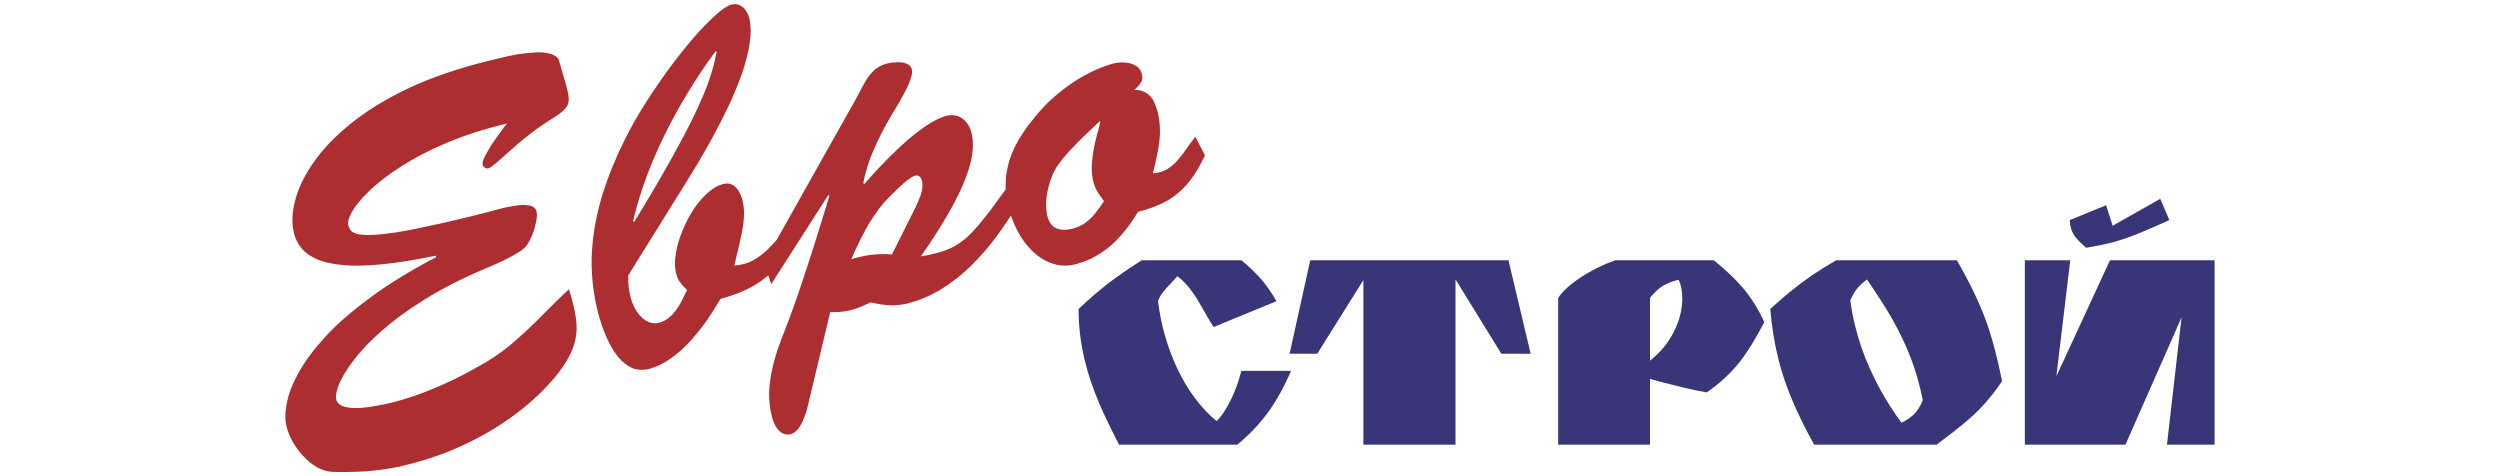 <?xml version="1.0" encoding="UTF-8"?>
<!DOCTYPE svg PUBLIC "-//W3C//DTD SVG 1.1//EN" "http://www.w3.org/Graphics/SVG/1.1/DTD/svg11.dtd">
<!-- Creator: CorelDRAW -->
<svg xmlns="http://www.w3.org/2000/svg" xml:space="preserve" width="168px" height="32px" version="1.1" style="shape-rendering:geometricPrecision; text-rendering:geometricPrecision; image-rendering:optimizeQuality; fill-rule:evenodd; clip-rule:evenodd"
viewBox="0 0 168 32"
 xmlns:xlink="http://www.w3.org/1999/xlink"
 xmlns:xodm="http://www.corel.com/coreldraw/odm/2003">
 <defs>
  <style type="text/css">
   <![CDATA[
    .fil0 {fill:#AC2E30;fill-rule:nonzero}
    .fil1 {fill:#383679;fill-rule:nonzero}
   ]]>
  </style>
 </defs>
 <g id="Слой_x0020_1">
  <g id="_1788152083472">
   <path class="fil0" d="M37.91 5.26l-0.38 -1.31c-0.15,-0.18 -0.37,-0.3 -0.67,-0.37 -0.29,-0.06 -0.63,-0.08 -1,-0.05 -0.37,0.02 -0.75,0.07 -1.14,0.13 -0.38,0.07 -0.74,0.15 -1.07,0.23 -0.32,0.08 -0.59,0.14 -0.8,0.19 -2.09,0.52 -3.9,1.14 -5.44,1.87 -1.55,0.74 -2.84,1.54 -3.89,2.4 -1.05,0.85 -1.88,1.73 -2.48,2.61 -0.61,0.88 -1.01,1.73 -1.21,2.53 -0.21,0.81 -0.23,1.52 -0.08,2.15 0.08,0.36 0.24,0.69 0.47,0.99 0.22,0.29 0.56,0.55 0.99,0.75 0.44,0.21 1.02,0.35 1.73,0.42 0.7,0.08 1.58,0.07 2.62,-0.03 1.05,-0.09 2.29,-0.29 3.73,-0.59l0.02 0.1c-1.74,0.91 -3.22,1.82 -4.44,2.73 -1.23,0.9 -2.24,1.78 -3.02,2.63 -0.78,0.86 -1.37,1.66 -1.79,2.41 -0.41,0.76 -0.68,1.44 -0.79,2.06 -0.12,0.62 -0.12,1.14 -0.01,1.56 0.08,0.32 0.21,0.66 0.4,1 0.2,0.34 0.43,0.67 0.71,0.97 0.27,0.3 0.58,0.55 0.92,0.75 0.33,0.19 0.68,0.3 1.04,0.32 0.75,0.02 1.5,0.01 2.25,-0.04 0.76,-0.05 1.5,-0.16 2.25,-0.31 1.3,-0.3 2.48,-0.67 3.54,-1.11 1.06,-0.45 2,-0.93 2.83,-1.44 0.82,-0.51 1.53,-1.02 2.13,-1.52 0.6,-0.5 1.08,-0.96 1.46,-1.38 0.38,-0.4 0.66,-0.73 0.83,-0.98 0.48,-0.64 0.8,-1.24 0.97,-1.8 0.16,-0.55 0.2,-1.12 0.12,-1.71 -0.08,-0.59 -0.24,-1.25 -0.48,-1.98 -0.6,0.56 -1.19,1.14 -1.77,1.73 -0.58,0.59 -1.18,1.16 -1.8,1.7 -0.62,0.55 -1.27,1.03 -1.97,1.45 -0.99,0.58 -1.92,1.07 -2.79,1.46 -0.87,0.39 -1.67,0.71 -2.41,0.94 -0.74,0.24 -1.4,0.41 -1.99,0.51 -0.87,0.18 -1.55,0.23 -2.05,0.16 -0.49,-0.06 -0.77,-0.24 -0.85,-0.53 -0.06,-0.23 0,-0.58 0.18,-1.04 0.19,-0.45 0.51,-0.99 0.98,-1.6 0.46,-0.62 1.09,-1.28 1.87,-1.97 0.79,-0.7 1.75,-1.41 2.9,-2.12 1.15,-0.72 2.5,-1.41 4.05,-2.07 0.16,-0.07 0.37,-0.16 0.64,-0.27 0.27,-0.12 0.55,-0.25 0.85,-0.4 0.3,-0.15 0.56,-0.3 0.8,-0.45 0.24,-0.15 0.41,-0.29 0.51,-0.43 0.12,-0.16 0.25,-0.39 0.37,-0.68 0.12,-0.29 0.21,-0.59 0.27,-0.9 0.07,-0.31 0.08,-0.55 0.03,-0.75 -0.05,-0.18 -0.18,-0.29 -0.38,-0.35 -0.21,-0.05 -0.44,-0.07 -0.71,-0.05 -0.26,0.03 -0.5,0.06 -0.73,0.11 -0.22,0.04 -0.37,0.08 -0.46,0.1 -1.67,0.45 -3.09,0.79 -4.26,1.05 -1.16,0.26 -2.11,0.45 -2.86,0.57 -0.74,0.11 -1.33,0.17 -1.75,0.18 -0.42,0.01 -0.74,-0.02 -0.93,-0.08 -0.2,-0.06 -0.33,-0.14 -0.4,-0.23 -0.06,-0.09 -0.11,-0.18 -0.14,-0.26 -0.09,-0.22 -0.02,-0.54 0.21,-0.96 0.23,-0.42 0.62,-0.9 1.18,-1.43 0.55,-0.54 1.26,-1.08 2.13,-1.64 0.87,-0.56 1.9,-1.1 3.09,-1.6 1.19,-0.5 2.52,-0.93 4.03,-1.29 -0.13,0.16 -0.29,0.37 -0.48,0.64 -0.19,0.25 -0.38,0.53 -0.57,0.81 -0.18,0.29 -0.33,0.55 -0.45,0.79 -0.12,0.24 -0.16,0.41 -0.14,0.53 0.03,0.1 0.09,0.17 0.18,0.21 0.1,0.05 0.18,0.05 0.24,0.02 0.13,-0.05 0.32,-0.2 0.57,-0.41 0.24,-0.22 0.54,-0.48 0.88,-0.78 0.35,-0.31 0.72,-0.64 1.15,-0.97 0.41,-0.34 0.86,-0.65 1.33,-0.96 0.4,-0.24 0.72,-0.45 0.94,-0.63 0.22,-0.17 0.37,-0.35 0.44,-0.53 0.07,-0.19 0.08,-0.42 0.03,-0.69 -0.05,-0.27 -0.14,-0.63 -0.28,-1.07zm8.07 7.2c0.26,-0.41 0.56,-0.9 0.91,-1.48 0.34,-0.57 0.69,-1.2 1.06,-1.87 0.37,-0.68 0.72,-1.37 1.06,-2.09 0.33,-0.72 0.62,-1.43 0.87,-2.13 0.23,-0.69 0.4,-1.35 0.5,-1.98 0.09,-0.62 0.09,-1.17 -0.02,-1.66 -0.05,-0.2 -0.13,-0.38 -0.24,-0.54 -0.11,-0.17 -0.24,-0.28 -0.41,-0.36 -0.15,-0.08 -0.34,-0.09 -0.55,-0.04 -0.28,0.07 -0.64,0.31 -1.08,0.71 -0.45,0.4 -0.95,0.92 -1.5,1.55 -0.55,0.64 -1.1,1.34 -1.67,2.11 -0.56,0.77 -1.1,1.56 -1.61,2.37 -0.51,0.8 -0.94,1.58 -1.31,2.33 -0.6,1.19 -1.1,2.41 -1.49,3.65 -0.39,1.25 -0.63,2.52 -0.72,3.81 -0.08,1.29 0.04,2.61 0.35,3.94 0.07,0.31 0.17,0.66 0.3,1.04 0.13,0.39 0.29,0.78 0.48,1.17 0.19,0.39 0.41,0.74 0.67,1.04 0.26,0.31 0.55,0.54 0.88,0.69 0.33,0.14 0.7,0.17 1.11,0.08 0.52,-0.13 1.02,-0.37 1.5,-0.71 0.47,-0.33 0.92,-0.73 1.33,-1.18 0.41,-0.46 0.79,-0.94 1.13,-1.42 0.33,-0.5 0.63,-0.97 0.89,-1.41 0.67,-0.17 1.29,-0.4 1.84,-0.67 0.56,-0.27 1.06,-0.62 1.51,-1.04 0.46,-0.42 0.86,-0.93 1.21,-1.54l-0.56 -0.97c-0.28,0.33 -0.57,0.64 -0.87,0.94 -0.3,0.28 -0.63,0.53 -0.99,0.72 -0.36,0.19 -0.76,0.29 -1.21,0.32 0.09,-0.44 0.21,-0.9 0.33,-1.4 0.12,-0.5 0.22,-1 0.28,-1.5 0.07,-0.5 0.05,-0.97 -0.05,-1.42 -0.05,-0.21 -0.12,-0.41 -0.23,-0.61 -0.1,-0.2 -0.24,-0.35 -0.42,-0.47 -0.17,-0.11 -0.38,-0.14 -0.63,-0.08 -0.38,0.09 -0.74,0.3 -1.1,0.62 -0.35,0.32 -0.67,0.7 -0.97,1.16 -0.29,0.45 -0.53,0.94 -0.73,1.44 -0.21,0.51 -0.35,1.01 -0.42,1.49 -0.08,0.49 -0.07,0.91 0.02,1.29 0.06,0.25 0.15,0.45 0.28,0.62 0.13,0.17 0.28,0.34 0.46,0.51 -0.13,0.26 -0.26,0.52 -0.4,0.8 -0.15,0.28 -0.32,0.54 -0.53,0.78 -0.21,0.24 -0.47,0.44 -0.79,0.57 -0.29,0.11 -0.58,0.11 -0.85,0 -0.28,-0.11 -0.52,-0.31 -0.73,-0.6 -0.22,-0.29 -0.39,-0.65 -0.5,-1.09 -0.12,-0.43 -0.17,-0.92 -0.15,-1.45l3.76 -6.04zm2.1 -9.01l0.08 0.05c-0.05,0.24 -0.12,0.54 -0.2,0.89 -0.09,0.34 -0.23,0.78 -0.42,1.32 -0.2,0.53 -0.49,1.2 -0.88,2.02 -0.39,0.81 -0.91,1.8 -1.57,2.98 -0.65,1.18 -1.47,2.57 -2.47,4.2l-0.08 -0.05c0.33,-1.37 0.77,-2.71 1.32,-4.03 0.55,-1.31 1.18,-2.58 1.9,-3.82 0.71,-1.24 1.48,-2.42 2.32,-3.56zm11.86 13.65c-0.46,-0.04 -0.92,-0.03 -1.37,0.02 -0.46,0.06 -0.91,0.16 -1.36,0.3 0.28,-0.67 0.6,-1.32 0.94,-1.96 0.34,-0.63 0.75,-1.23 1.22,-1.81 0.1,-0.1 0.23,-0.24 0.41,-0.43 0.18,-0.19 0.38,-0.38 0.6,-0.59 0.21,-0.21 0.43,-0.39 0.62,-0.54 0.2,-0.15 0.37,-0.25 0.5,-0.29 0.13,-0.02 0.23,0 0.3,0.07 0.08,0.08 0.13,0.18 0.16,0.29 0.04,0.19 0.04,0.39 0,0.59 -0.04,0.2 -0.09,0.4 -0.18,0.59 -0.08,0.2 -0.15,0.38 -0.24,0.56l-1.6 3.2zm-4.15 3.88c0.22,-0.01 0.44,-0.01 0.66,-0.02 0.21,-0.02 0.43,-0.05 0.65,-0.1 0.26,-0.06 0.5,-0.14 0.73,-0.24 0.23,-0.09 0.45,-0.2 0.68,-0.3 0.42,0.1 0.82,0.16 1.2,0.19 0.37,0.03 0.77,-0.01 1.2,-0.1 0.85,-0.21 1.63,-0.54 2.36,-0.99 0.72,-0.44 1.38,-0.97 2,-1.57 0.6,-0.6 1.17,-1.25 1.69,-1.95 0.51,-0.7 0.99,-1.41 1.44,-2.12l-0.57 -1.4c-0.53,0.74 -0.99,1.37 -1.38,1.89 -0.4,0.52 -0.76,0.95 -1.08,1.29 -0.32,0.35 -0.65,0.62 -0.98,0.83 -0.32,0.22 -0.69,0.39 -1.09,0.51 -0.4,0.13 -0.88,0.24 -1.42,0.33 0.93,-1.32 1.66,-2.5 2.21,-3.53 0.55,-1.03 0.92,-1.94 1.12,-2.72 0.2,-0.78 0.22,-1.46 0.08,-2.03 -0.07,-0.28 -0.18,-0.52 -0.33,-0.71 -0.16,-0.21 -0.35,-0.34 -0.58,-0.43 -0.23,-0.09 -0.49,-0.09 -0.77,-0.03 -0.44,0.12 -0.91,0.35 -1.43,0.71 -0.51,0.35 -1.03,0.77 -1.55,1.24 -0.52,0.48 -1,0.95 -1.44,1.42 -0.45,0.47 -0.81,0.87 -1.1,1.21l-0.08 -0.05c0.15,-0.78 0.39,-1.54 0.71,-2.25 0.31,-0.73 0.67,-1.43 1.08,-2.13 0.1,-0.17 0.23,-0.4 0.41,-0.69 0.17,-0.28 0.36,-0.6 0.53,-0.93 0.18,-0.33 0.33,-0.64 0.43,-0.93 0.11,-0.3 0.15,-0.53 0.11,-0.71 -0.04,-0.15 -0.12,-0.26 -0.25,-0.34 -0.13,-0.07 -0.28,-0.12 -0.45,-0.14 -0.17,-0.01 -0.35,-0.01 -0.51,0.01 -0.17,0.01 -0.31,0.03 -0.43,0.06 -0.39,0.1 -0.71,0.27 -0.95,0.51 -0.24,0.25 -0.45,0.52 -0.62,0.85 -0.18,0.32 -0.35,0.65 -0.53,0.99l-6.2 11.03 0.49 1.45 3.83 -5.98 0.08 0.05c-0.6,1.98 -1.15,3.73 -1.66,5.26 -0.5,1.54 -0.99,2.9 -1.46,4.09 -0.43,1.07 -0.71,2.05 -0.85,2.95 -0.14,0.9 -0.1,1.74 0.1,2.52 0.04,0.19 0.12,0.4 0.22,0.6 0.11,0.2 0.25,0.37 0.42,0.49 0.17,0.12 0.37,0.16 0.62,0.11 0.2,-0.06 0.37,-0.19 0.52,-0.38 0.15,-0.2 0.27,-0.42 0.36,-0.66 0.1,-0.24 0.17,-0.45 0.22,-0.63l1.56 -6.53zm24.54 -11.79c-0.19,0.24 -0.39,0.51 -0.58,0.78 -0.19,0.28 -0.39,0.53 -0.6,0.78 -0.21,0.25 -0.45,0.45 -0.72,0.62 -0.27,0.16 -0.58,0.25 -0.95,0.28 0.11,-0.45 0.21,-0.91 0.3,-1.35 0.09,-0.44 0.15,-0.88 0.17,-1.32 0.01,-0.44 -0.03,-0.89 -0.13,-1.36 -0.08,-0.31 -0.18,-0.59 -0.29,-0.82 -0.12,-0.24 -0.29,-0.42 -0.49,-0.55 -0.21,-0.13 -0.48,-0.21 -0.81,-0.22 0.16,-0.13 0.3,-0.27 0.41,-0.44 0.12,-0.15 0.15,-0.35 0.11,-0.58 -0.08,-0.29 -0.23,-0.49 -0.46,-0.61 -0.23,-0.13 -0.49,-0.2 -0.78,-0.2 -0.28,-0.01 -0.54,0.02 -0.78,0.09 -0.64,0.19 -1.28,0.46 -1.93,0.82 -0.64,0.36 -1.25,0.8 -1.83,1.29 -0.59,0.5 -1.12,1.05 -1.58,1.66 -0.49,0.59 -0.89,1.2 -1.2,1.82 -0.3,0.63 -0.5,1.28 -0.58,1.97 -0.08,0.69 -0.02,1.43 0.19,2.21 0.28,0.95 0.66,1.72 1.13,2.32 0.48,0.6 1,1.01 1.57,1.25 0.56,0.23 1.12,0.28 1.68,0.15 0.66,-0.16 1.25,-0.42 1.78,-0.76 0.52,-0.34 0.99,-0.75 1.39,-1.22 0.42,-0.48 0.79,-1 1.12,-1.56 0.76,-0.19 1.42,-0.44 1.98,-0.76 0.55,-0.32 1.02,-0.73 1.43,-1.23 0.41,-0.5 0.77,-1.1 1.09,-1.81l-0.64 -1.25zm-6.41 -1.06c0.03,0.02 0.01,0.16 -0.06,0.41 -0.08,0.26 -0.17,0.59 -0.26,1 -0.1,0.4 -0.17,0.84 -0.21,1.3 -0.05,0.46 -0.03,0.9 0.07,1.32 0.06,0.26 0.16,0.5 0.28,0.71 0.13,0.21 0.28,0.43 0.45,0.65 -0.19,0.28 -0.37,0.54 -0.57,0.79 -0.2,0.25 -0.42,0.47 -0.67,0.65 -0.25,0.19 -0.55,0.32 -0.89,0.41 -0.4,0.1 -0.75,0.1 -1.05,-0.02 -0.3,-0.12 -0.51,-0.39 -0.63,-0.84 -0.07,-0.34 -0.1,-0.69 -0.07,-1.08 0.04,-0.39 0.11,-0.77 0.23,-1.15 0.11,-0.37 0.26,-0.7 0.43,-1 0.25,-0.38 0.55,-0.76 0.89,-1.12 0.33,-0.37 0.69,-0.73 1.05,-1.07 0.36,-0.34 0.7,-0.66 1.01,-0.96z"/>
   <path class="fil1" d="M86.76 24.92c-0.48,1.12 -1.01,2.06 -1.59,2.85 -0.54,0.73 -1.21,1.44 -2.02,2.11l-7.95 0c-0.55,-1.06 -0.98,-1.96 -1.3,-2.7 -0.45,-1.05 -0.79,-2.05 -1.01,-2.99 -0.27,-1.13 -0.41,-2.27 -0.41,-3.43 0.69,-0.65 1.37,-1.23 2.03,-1.75 0.59,-0.44 1.32,-0.95 2.21,-1.52l6.7 0c0.53,0.43 0.99,0.87 1.39,1.34 0.36,0.43 0.68,0.9 0.97,1.41l-4.23 1.74c-0.1,-0.15 -0.31,-0.51 -0.63,-1.07 -0.32,-0.57 -0.58,-0.99 -0.78,-1.27 -0.33,-0.46 -0.67,-0.82 -1.02,-1.08 -0.29,0.31 -0.52,0.57 -0.7,0.76 -0.34,0.38 -0.54,0.68 -0.6,0.92 0.2,1.63 0.64,3.14 1.3,4.54 0.71,1.48 1.59,2.66 2.64,3.52 0.37,-0.38 0.71,-0.91 1.03,-1.59 0.26,-0.57 0.47,-1.16 0.63,-1.79l3.34 0zm16.1 -1.15l-1.97 0 -3.05 -4.95 -0.03 0 0 11.06 -6.19 0 0 -11.06 -3.1 4.95 -1.86 0 1.39 -6.28 13.32 0 1.49 6.28zm15.7 -2.12c-0.58,1.12 -1.13,2.01 -1.66,2.68 -0.59,0.75 -1.32,1.42 -2.2,2.04 -0.42,-0.07 -0.96,-0.18 -1.63,-0.34 -0.49,-0.12 -1,-0.25 -1.51,-0.38 -0.23,-0.07 -0.45,-0.13 -0.68,-0.19l0 4.42 -6.17 0 0 -9.86c0.29,-0.44 0.79,-0.9 1.5,-1.37 0.71,-0.47 1.48,-0.85 2.32,-1.16l6.64 0c0.83,0.67 1.51,1.32 2.04,1.96 0.55,0.68 1,1.41 1.35,2.2zm-5.75 -2.85c-0.43,0.1 -0.79,0.24 -1.08,0.42 -0.29,0.18 -0.57,0.45 -0.85,0.8l0 4.22c0.7,-0.56 1.25,-1.22 1.63,-2 0.36,-0.73 0.54,-1.46 0.54,-2.18 0,-0.48 -0.08,-0.9 -0.24,-1.26zm21.73 6.81c-0.41,0.61 -0.84,1.16 -1.29,1.65 -0.4,0.43 -0.86,0.86 -1.39,1.29 -0.32,0.27 -0.9,0.71 -1.72,1.33l-8.23 0c-0.59,-1.06 -1.06,-2.02 -1.42,-2.87 -0.42,-0.97 -0.75,-1.94 -0.99,-2.91 -0.26,-1.04 -0.44,-2.15 -0.54,-3.34 0.49,-0.44 0.92,-0.81 1.29,-1.12 0.52,-0.42 1,-0.78 1.46,-1.1 0.5,-0.34 1.06,-0.69 1.68,-1.05l8.11 0c0.84,1.45 1.49,2.79 1.95,4.04 0.41,1.13 0.77,2.49 1.09,4.08zm-5.33 1.29c-0.19,-1 -0.47,-1.97 -0.83,-2.91 -0.33,-0.85 -0.75,-1.72 -1.26,-2.62 -0.43,-0.75 -0.99,-1.61 -1.66,-2.59 -0.28,0.21 -0.5,0.41 -0.66,0.61 -0.16,0.2 -0.31,0.46 -0.46,0.79 0.14,1.07 0.39,2.11 0.74,3.14 0.31,0.91 0.72,1.83 1.22,2.76 0.43,0.79 0.92,1.57 1.48,2.33 0.38,-0.19 0.67,-0.4 0.88,-0.61 0.21,-0.22 0.39,-0.52 0.55,-0.9zm16.57 -12.11c-0.84,0.38 -1.51,0.67 -2.02,0.88 -0.63,0.26 -1.21,0.45 -1.73,0.6 -0.51,0.14 -1.13,0.26 -1.84,0.38 -0.38,-0.33 -0.65,-0.6 -0.8,-0.83 -0.2,-0.31 -0.3,-0.65 -0.3,-1.03l2.44 -1 0.44 1.38 3.2 -1.81 0.61 1.43zm3.04 15.09l-3.2 0 0.98 -8.55 -3.77 8.55 -6.76 0 0 -12.39 3.05 0 -0.93 7.79 3.6 -7.79 7.03 0 0 12.39z"/>
  </g>
 </g>
</svg>
